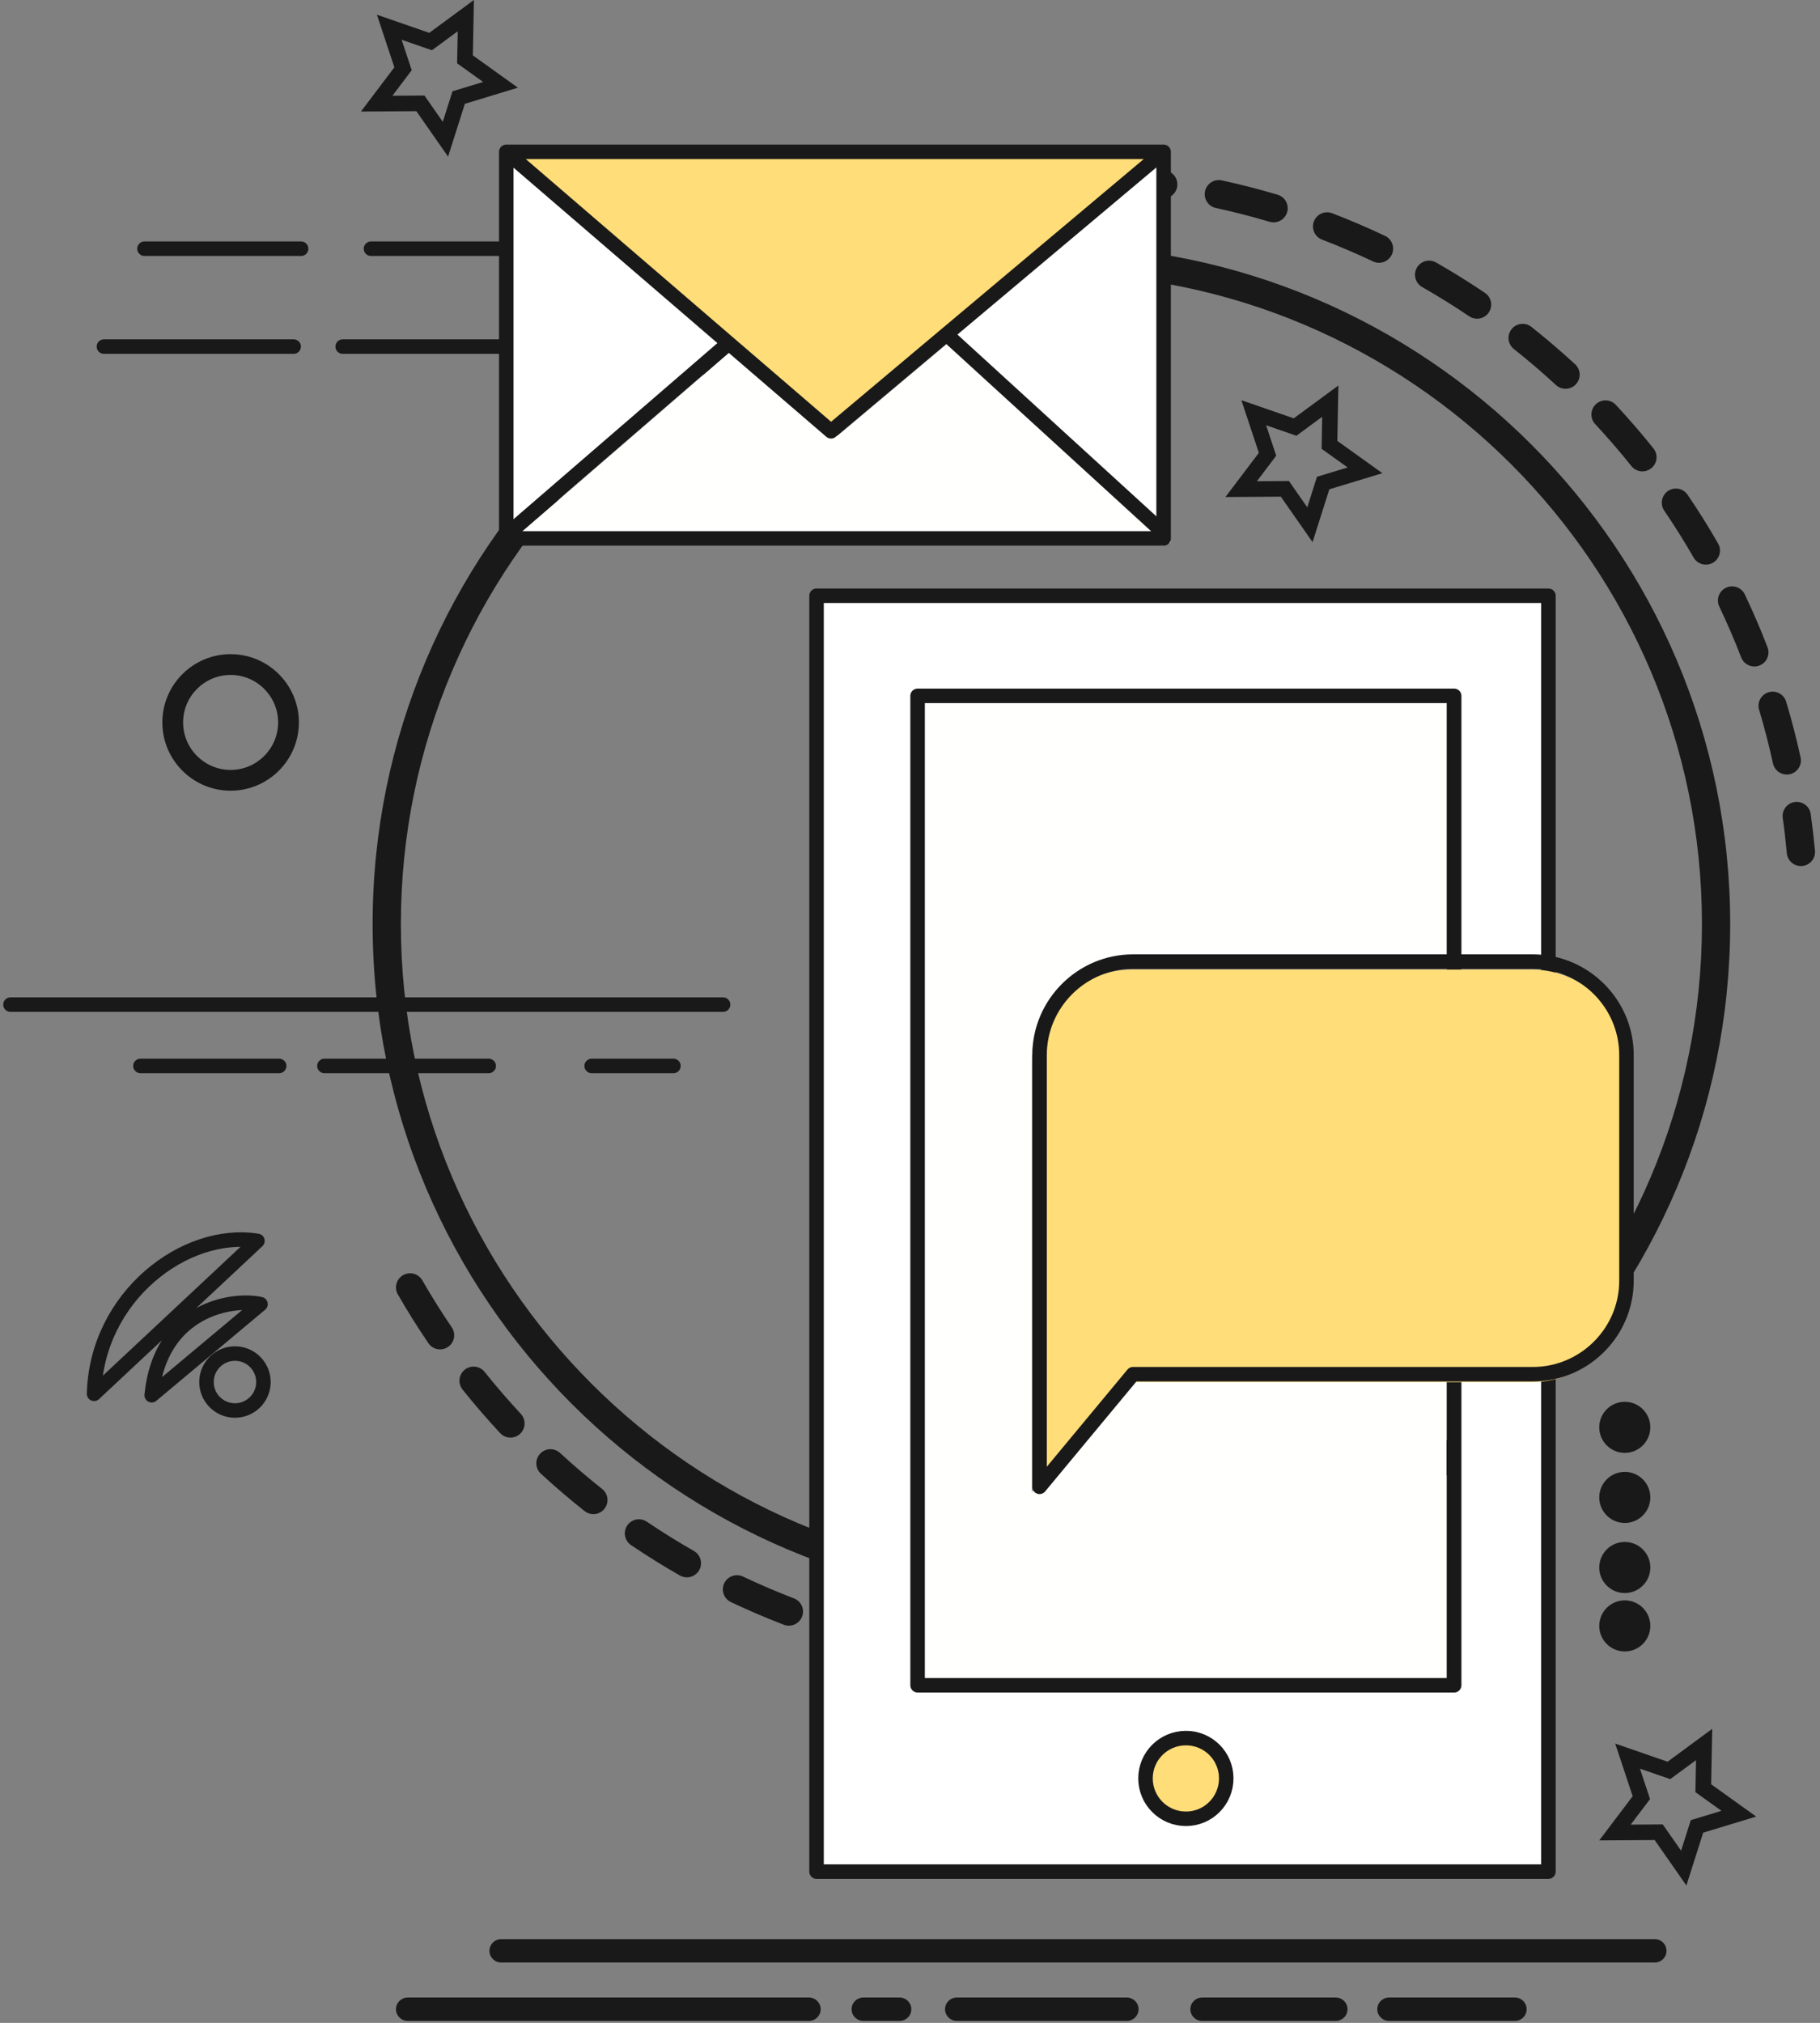 <?xml version="1.0" encoding="UTF-8"?>
<svg width="251px" height="279px" viewBox="0 0 251 279" version="1.1" xmlns="http://www.w3.org/2000/svg" xmlns:xlink="http://www.w3.org/1999/xlink">
    <rect x="0" y="0" width="251" height="279" fill="#808080" stroke="none"/>
    <title>Kidsecured sms</title>
    <desc></desc>
    <defs></defs>
    <g id="kidsecured-desktop-index" stroke="none" stroke-width="1" fill="none" fill-rule="evenodd" transform="translate(-926, -2465)">
        <g id="5th-SCROLL" transform="translate(0, 2320)">
            <g id="Group-17" transform="translate(927, 145)">
                <path d="M136.113,26.873 C135.116,26.873 134.267,26.113 134.175,25.104 C134.077,24.031 134.865,23.086 135.936,22.986 C138.565,22.746 141.232,22.601 143.858,22.556 C143.871,22.556 143.882,22.556 143.892,22.556 C144.952,22.556 145.822,23.406 145.839,24.47 C145.857,25.546 145,26.433 143.925,26.45 C141.394,26.493 138.826,26.633 136.292,26.865 C136.232,26.87 136.171,26.873 136.113,26.873 Z M159.429,27.382 C159.341,27.382 159.252,27.376 159.162,27.365 C156.658,27.02 154.101,26.769 151.562,26.619 C150.487,26.554 149.669,25.633 149.733,24.558 C149.798,23.485 150.673,22.675 151.794,22.73 C154.433,22.887 157.09,23.148 159.692,23.505 C160.758,23.651 161.503,24.634 161.356,25.699 C161.222,26.674 160.386,27.382 159.429,27.382 Z M174.644,30.669 C174.459,30.669 174.271,30.643 174.085,30.589 C171.659,29.865 169.168,29.224 166.682,28.687 C165.632,28.462 164.963,27.424 165.19,26.374 C165.418,25.323 166.45,24.648 167.504,24.88 C170.087,25.438 172.676,26.103 175.2,26.854 C176.23,27.162 176.818,28.246 176.51,29.277 C176.257,30.123 175.482,30.669 174.644,30.669 Z M189.182,36.244 C188.903,36.244 188.619,36.182 188.349,36.053 C186.064,34.971 183.701,33.959 181.324,33.047 C180.32,32.662 179.818,31.536 180.203,30.532 C180.588,29.525 181.722,29.024 182.718,29.409 C185.188,30.357 187.645,31.409 190.019,32.536 C190.989,32.996 191.403,34.159 190.942,35.13 C190.612,35.833 189.911,36.244 189.182,36.244 Z M202.705,43.956 C202.33,43.956 201.951,43.848 201.618,43.622 C199.51,42.2 197.327,40.842 195.128,39.588 C194.194,39.053 193.868,37.863 194.4,36.93 C194.933,35.994 196.124,35.67 197.057,36.203 C199.341,37.508 201.61,38.918 203.796,40.394 C204.688,40.996 204.922,42.206 204.321,43.097 C203.946,43.656 203.33,43.956 202.705,43.956 Z M214.908,53.621 C214.434,53.621 213.96,53.449 213.587,53.104 C211.718,51.38 209.763,49.708 207.78,48.135 C206.938,47.467 206.796,46.244 207.464,45.4 C208.128,44.559 209.356,44.412 210.2,45.084 C212.261,46.716 214.287,48.451 216.227,50.241 C217.02,50.971 217.068,52.202 216.34,52.993 C215.955,53.408 215.433,53.621 214.908,53.621 Z M225.51,65.012 C224.939,65.012 224.373,64.76 223.986,64.278 C222.399,62.29 220.721,60.344 218.998,58.495 C218.264,57.708 218.307,56.476 219.097,55.743 C219.883,55.013 221.117,55.053 221.85,55.843 C223.637,57.762 225.382,59.783 227.031,61.847 C227.702,62.688 227.565,63.913 226.725,64.585 C226.366,64.871 225.936,65.012 225.51,65.012 Z M234.26,77.876 C233.585,77.876 232.928,77.525 232.57,76.898 C231.312,74.707 229.949,72.529 228.518,70.427 C227.913,69.537 228.145,68.326 229.032,67.721 C229.918,67.117 231.135,67.344 231.739,68.235 C233.224,70.42 234.642,72.684 235.947,74.96 C236.484,75.893 236.162,77.082 235.227,77.617 C234.921,77.794 234.587,77.876 234.26,77.876 Z M240.948,91.92 C240.165,91.92 239.427,91.447 239.131,90.673 C238.217,88.307 237.202,85.946 236.112,83.657 C235.649,82.685 236.062,81.524 237.033,81.06 C238.008,80.602 239.166,81.011 239.63,81.98 C240.761,84.359 241.818,86.813 242.764,89.273 C243.152,90.277 242.651,91.403 241.647,91.788 C241.419,91.88 241.18,91.92 240.948,91.92 Z M245.417,106.826 C244.52,106.826 243.714,106.204 243.515,105.294 C242.975,102.815 242.33,100.327 241.604,97.901 C241.295,96.87 241.879,95.784 242.909,95.474 C243.94,95.165 245.026,95.75 245.334,96.781 C246.091,99.302 246.761,101.888 247.322,104.463 C247.55,105.515 246.883,106.552 245.833,106.783 C245.694,106.812 245.554,106.826 245.417,106.826 Z M247.365,119.446 C246.37,119.446 245.52,118.689 245.425,117.677 C245.277,116.052 245.087,114.413 244.862,112.813 C244.712,111.748 245.454,110.764 246.519,110.612 C247.581,110.474 248.572,111.204 248.72,112.27 C248.952,113.931 249.15,115.633 249.307,117.32 C249.405,118.391 248.617,119.341 247.546,119.438 C247.484,119.443 247.423,119.446 247.365,119.446 Z" id="Fill-47" fill="#1A1919"></path>
                <path d="M59.694,186.106 C59.07,186.106 58.458,185.81 58.083,185.256 C56.604,183.082 55.184,180.819 53.87,178.528 C53.335,177.595 53.657,176.406 54.59,175.869 C55.523,175.336 56.713,175.654 57.248,176.59 C58.514,178.794 59.877,180.972 61.302,183.065 C61.907,183.954 61.679,185.164 60.788,185.768 C60.453,185.997 60.071,186.106 59.694,186.106 Z M69.399,198.272 C68.877,198.272 68.357,198.064 67.973,197.652 C66.182,195.726 64.437,193.706 62.79,191.645 C62.12,190.804 62.257,189.578 63.096,188.908 C63.937,188.236 65.163,188.375 65.835,189.213 C67.421,191.199 69.101,193.145 70.825,194.998 C71.558,195.786 71.513,197.02 70.725,197.752 C70.35,198.101 69.873,198.272 69.399,198.272 Z M80.831,208.831 C80.409,208.831 79.981,208.694 79.625,208.411 C77.563,206.78 75.536,205.042 73.594,203.254 C72.803,202.524 72.755,201.291 73.485,200.5 C74.218,199.711 75.449,199.662 76.237,200.391 C78.105,202.114 80.06,203.785 82.043,205.358 C82.887,206.026 83.027,207.251 82.359,208.093 C81.977,208.58 81.408,208.831 80.831,208.831 Z M93.73,217.547 C93.403,217.547 93.071,217.465 92.767,217.293 C90.48,215.988 88.214,214.576 86.027,213.101 C85.136,212.498 84.901,211.288 85.502,210.399 C86.103,209.503 87.318,209.271 88.206,209.872 C90.311,211.295 92.496,212.653 94.697,213.908 C95.63,214.441 95.955,215.633 95.423,216.565 C95.064,217.194 94.405,217.547 93.73,217.547 Z M107.798,224.212 C107.566,224.212 107.333,224.171 107.102,224.084 C104.637,223.141 102.18,222.087 99.802,220.96 C98.832,220.5 98.418,219.337 98.879,218.366 C99.338,217.394 100.497,216.977 101.473,217.443 C103.762,218.527 106.124,219.535 108.496,220.447 C109.5,220.831 110.002,221.957 109.617,222.961 C109.321,223.737 108.583,224.212 107.798,224.212 Z M122.722,228.658 C122.587,228.658 122.448,228.645 122.31,228.612 C119.729,228.057 117.139,227.391 114.618,226.64 C113.589,226.331 113.001,225.245 113.308,224.216 C113.618,223.186 114.712,222.608 115.733,222.906 C118.159,223.629 120.648,224.269 123.131,224.807 C124.182,225.034 124.85,226.068 124.623,227.121 C124.427,228.034 123.619,228.658 122.722,228.658 Z M138.145,230.77 C138.108,230.77 138.068,230.768 138.028,230.766 C135.387,230.609 132.729,230.348 130.127,229.992 C129.06,229.845 128.316,228.862 128.462,227.796 C128.607,226.731 129.598,225.985 130.655,226.131 C133.16,226.474 135.719,226.726 138.26,226.877 C139.334,226.94 140.153,227.863 140.088,228.936 C140.025,229.972 139.168,230.77 138.145,230.77 Z M145.932,230.94 C144.872,230.94 144.002,230.088 143.984,229.025 C143.966,227.95 144.822,227.063 145.898,227.045 C148.429,227.001 150.997,226.861 153.531,226.629 C154.585,226.55 155.552,227.32 155.65,228.392 C155.747,229.463 154.959,230.41 153.887,230.509 C151.258,230.749 148.592,230.894 145.965,230.94 C145.953,230.94 145.943,230.94 145.932,230.94 Z" id="Fill-48" fill="#1A1919"></path>
                <path d="M144.002,37.729 C94.532,37.729 54.285,77.975 54.285,127.445 C54.285,176.916 94.532,217.163 144.002,217.163 C193.473,217.163 233.719,176.916 233.719,127.445 C233.719,77.975 193.473,37.729 144.002,37.729 Z M144.002,221.057 C92.384,221.057 50.389,179.062 50.389,127.445 C50.389,75.827 92.384,33.833 144.002,33.833 C195.621,33.833 237.614,75.827 237.614,127.445 C237.614,179.062 195.621,221.057 144.002,221.057 Z" id="Fill-49" fill="#1A1919"></path>
                <path d="M227.218,270.667 L68.113,270.667 C67.222,270.667 66.5,269.947 66.5,269.056 C66.5,268.166 67.222,267.444 68.113,267.444 L227.218,267.444 C228.109,267.444 228.829,268.166 228.829,269.056 C228.829,269.947 228.109,270.667 227.218,270.667" id="Fill-50" fill="#1A1919"></path>
                <path d="M207.931,278.722 L190.556,278.722 C189.665,278.722 188.944,278.002 188.944,277.111 C188.944,276.222 189.665,275.5 190.556,275.5 L207.931,275.5 C208.822,275.5 209.542,276.222 209.542,277.111 C209.542,278.002 208.822,278.722 207.931,278.722" id="Fill-51" fill="#1A1919"></path>
                <path d="M183.227,278.722 L164.778,278.722 C163.887,278.722 163.167,278.002 163.167,277.111 C163.167,276.222 163.887,275.5 164.778,275.5 L183.227,275.5 C184.116,275.5 184.838,276.222 184.838,277.111 C184.838,278.002 184.116,278.722 183.227,278.722" id="Fill-52" fill="#1A1919"></path>
                <path d="M154.41,278.722 L130.944,278.722 C130.055,278.722 129.333,278.002 129.333,277.111 C129.333,276.222 130.055,275.5 130.944,275.5 L154.41,275.5 C155.3,275.5 156.021,276.222 156.021,277.111 C156.021,278.002 155.3,278.722 154.41,278.722" id="Fill-53" fill="#1A1919"></path>
                <path d="M123.071,278.722 L118.056,278.722 C117.165,278.722 116.444,278.002 116.444,277.111 C116.444,276.222 117.165,275.5 118.056,275.5 L123.071,275.5 C123.962,275.5 124.682,276.222 124.682,277.111 C124.682,278.002 123.962,278.722 123.071,278.722" id="Fill-54" fill="#1A1919"></path>
                <path d="M110.57,278.722 L55.222,278.722 C54.331,278.722 53.611,278.002 53.611,277.111 C53.611,276.222 54.331,275.5 55.222,275.5 L110.57,275.5 C111.461,275.5 112.181,276.222 112.181,277.111 C112.181,278.002 111.461,278.722 110.57,278.722" id="Fill-55" fill="#1A1919"></path>
                <path d="M223.116,220.722 C225.063,220.745 226.621,222.338 226.6,224.285 C226.579,226.229 224.984,227.79 223.039,227.768 C221.093,227.747 219.533,226.152 219.556,224.207 C219.577,222.261 221.172,220.701 223.116,220.722" id="Fill-56" fill="#1A1919"></path>
                <path d="M223.116,212.667 C225.063,212.689 226.622,214.283 226.601,216.229 C226.579,218.174 224.985,219.735 223.039,219.712 C221.094,219.691 219.535,218.098 219.556,216.152 C219.577,214.205 221.172,212.648 223.116,212.667" id="Fill-57" fill="#1A1919"></path>
                <path d="M223.118,203 C225.063,203.023 226.622,204.616 226.601,206.562 C226.58,208.507 224.985,210.068 223.041,210.047 C221.094,210.025 219.535,208.431 219.556,206.487 C219.577,204.54 221.172,202.981 223.118,203" id="Fill-58" fill="#1A1919"></path>
                <path d="M223.116,193.334 C225.063,193.356 226.621,194.949 226.6,196.896 C226.579,198.84 224.984,200.4 223.039,200.379 C221.093,200.356 219.533,198.763 219.556,196.817 C219.577,194.872 221.172,193.313 223.116,193.334" id="Fill-59" fill="#1A1919"></path>
                <path d="M30.804,93.087 C27.194,93.087 24.253,96.025 24.253,99.638 C24.253,103.248 27.194,106.188 30.804,106.188 C34.416,106.188 37.355,103.248 37.355,99.638 C37.355,96.025 34.416,93.087 30.804,93.087 Z M30.804,109.053 C25.612,109.053 21.389,104.83 21.389,99.638 C21.389,94.445 25.612,90.222 30.804,90.222 C35.997,90.222 40.221,94.445 40.221,99.638 C40.221,104.83 35.997,109.053 30.804,109.053 Z" id="Fill-60" fill="#1A1919"></path>
                <path d="M228.315,251.622 L230.843,255.247 L232.182,251.034 L236.409,249.75 L232.818,247.175 L232.902,242.757 L229.345,245.377 L225.169,243.932 L226.561,248.126 L223.896,251.651 L228.315,251.622 Z M231.573,260.048 L227.199,253.779 L219.556,253.829 L224.165,247.731 L221.756,240.476 L228.981,242.975 L235.135,238.444 L234.988,246.086 L241.201,250.541 L233.888,252.762 L231.573,260.048 Z" id="Fill-61" fill="#1A1919"></path>
                <path d="M176.76,66.344 L179.289,69.969 L180.626,65.757 L184.855,64.472 L181.264,61.899 L181.348,57.481 L177.789,60.101 L173.613,58.654 L175.005,62.848 L172.34,66.373 L176.76,66.344 Z M180.017,74.772 L175.643,68.501 L168,68.551 L172.611,62.455 L170.202,55.198 L177.425,57.697 L183.579,53.167 L183.434,60.81 L189.647,65.263 L182.332,67.485 L180.017,74.772 Z" id="Fill-62" fill="#1A1919"></path>
                <path d="M57.537,13.176 L60.065,16.801 L61.404,12.589 L65.633,11.305 L62.04,8.731 L62.126,4.311 L58.567,6.931 L54.391,5.487 L55.783,9.68 L53.118,13.206 L57.537,13.176 Z M60.795,21.603 L56.421,15.335 L48.778,15.383 L53.387,9.285 L50.98,2.03 L58.203,4.53 L64.357,0 L64.211,7.641 L70.423,12.093 L63.11,14.316 L60.795,21.603 Z" id="Fill-63" fill="#1A1919"></path>
                <path d="M168.113,245.274 C168.113,242.198 165.632,239.717 162.553,239.717 C159.477,239.717 156.978,242.198 156.978,245.274 C156.978,248.351 159.477,250.848 162.553,250.848 C165.632,250.848 168.113,248.351 168.113,245.274 Z M212.547,189.352 L212.547,258.132 L111.611,258.132 L111.611,82.167 L212.547,82.167 L212.547,132.804 C211.854,132.69 211.146,132.625 210.421,132.625 L199.546,132.625 L199.546,95.972 L125.547,95.972 L125.547,232.433 L199.546,232.433 L199.546,189.531 L210.421,189.531 C211.146,189.531 211.854,189.467 212.547,189.352 Z" id="Fill-65" fill="#FFFFFF"></path>
                <path d="M198.498,191.015 L198.498,233.128 L124.5,233.128 L124.5,96.667 L198.498,96.667 L198.498,133.319 L154.209,133.319 C147.12,133.319 141.32,139.121 141.32,146.208 L141.32,177.337 C141.32,181.01 141.32,205.755 141.32,205.755 L154.209,190.226 L198.498,190.226 L198.498,191.015" id="Fill-66" fill="#FFFFFE"></path>
                <path d="M162.297,240.056 C165.375,240.056 167.857,242.537 167.857,245.612 C167.857,248.69 165.375,251.187 162.297,251.187 C159.221,251.187 156.722,248.69 156.722,245.612 C156.722,242.537 159.221,240.056 162.297,240.056" id="Fill-67" fill="#FFDD79"></path>
                <path d="M212.547,189.336 L212.547,258.132 L111.611,258.132 L111.611,82.167 L212.547,82.167 L212.547,132.804 L212.547,189.336 Z M199.546,190.321 L199.546,232.433 L125.547,232.433 L125.547,95.972 L199.546,95.972 L199.546,132.625 L199.546,190.321 Z M168.113,245.274 C168.113,248.351 165.632,250.848 162.553,250.848 C159.477,250.848 156.978,248.351 156.978,245.274 C156.978,242.198 159.477,239.717 162.553,239.717 C165.632,239.717 168.113,242.198 168.113,245.274 Z" id="Stroke-68" stroke="#1A1919" stroke-width="2" stroke-linecap="round" stroke-linejoin="round"></path>
                <path d="M212.402,190.449 C211.709,190.564 211.001,190.628 210.276,190.628 L155.111,190.628 L142.222,206.158 C142.222,206.158 142.222,181.413 142.222,177.739 L142.222,146.611 C142.222,139.524 148.022,133.722 155.111,133.722 L210.276,133.722 C211.001,133.722 211.709,133.787 212.402,133.901 C218.492,134.931 223.164,140.247 223.164,146.611 L223.164,177.739 C223.164,184.103 218.492,189.42 212.402,190.449" id="Fill-64" fill="#FFDD79"></path>
                <path d="M212.547,189.352 C211.854,189.467 211.146,189.531 210.421,189.531 L155.256,189.531 L142.367,205.061 C142.367,205.061 142.367,180.316 142.367,176.642 L142.367,145.514 C142.367,138.427 148.167,132.625 155.256,132.625 L210.421,132.625 C211.146,132.625 211.854,132.69 212.547,132.804 C218.637,133.833 223.309,139.15 223.309,145.514 L223.309,176.642 C223.309,183.006 218.637,188.323 212.547,189.352 Z" id="Path" stroke="#1A1919" stroke-width="2" stroke-linecap="round" stroke-linejoin="round"></path>
                <polyline id="Fill-69" fill="#FFFFFF" points="159.284 20.944 159.284 73.481 129.333 46.11 159.284 20.944"></polyline>
                <polyline id="Fill-70" fill="#FFDD79" points="160.379 20.944 114.511 59.482 69.722 20.944 160.379 20.944"></polyline>
                <polyline id="Fill-71" fill="#FFFFFF" points="69.722 20.944 100.349 47.301 100.203 47.463 69.785 73.739 69.722 73.739 69.722 20.944"></polyline>
                <polyline id="Fill-72" fill="#FFFFFE" points="160.379 74.093 160.379 74.868 69.722 74.868 69.722 74.351 69.785 74.351 100.203 48.076 100.349 47.913 114.511 60.094 130.429 46.722 160.379 74.093"></polyline>
                <path d="M68.82,20.944 L159.477,20.944 M68.82,74.256 L158.929,74.256 M68.82,20.944 L68.82,74.256 M159.477,20.944 L159.477,74.256 M67.934,47.802 L46.263,47.802 M39.498,47.802 L13.333,47.802 M67.934,34.301 L50.162,34.301 M40.527,34.301 L18.924,34.301 M68.82,20.944 L113.609,59.482 M159.477,20.944 L113.609,59.482 M68.883,73.739 L99.301,47.463 M129.527,46.11 L159.477,73.481" id="Stroke-73" stroke="#1A1919" stroke-width="2" stroke-linecap="round"></path>
                <path d="M98.722,138.556 L0.444,138.556 L98.722,138.556 Z M18.368,147.014 L37.5,147.014 L18.368,147.014 Z M43.743,147.014 L66.398,147.014 L43.743,147.014 Z M80.597,147.014 L91.875,147.014 L80.597,147.014 Z M31.502,186.684 C33.67,186.737 35.385,188.539 35.33,190.707 C35.277,192.876 33.475,194.588 31.307,194.535 C29.138,194.482 27.424,192.681 27.477,190.512 C27.532,188.344 29.333,186.631 31.502,186.684 Z M19.921,192.431 C21.08,180.48 31.138,179.019 34.927,179.868 L19.921,192.431 Z M11.975,192.233 C12.309,178.803 24.524,169.536 34.507,171.143 L11.975,192.233 Z" id="Stroke-77" stroke="#1A1919" stroke-width="2" stroke-linecap="round" stroke-linejoin="round"></path>
            </g>
        </g>
    </g>
</svg>